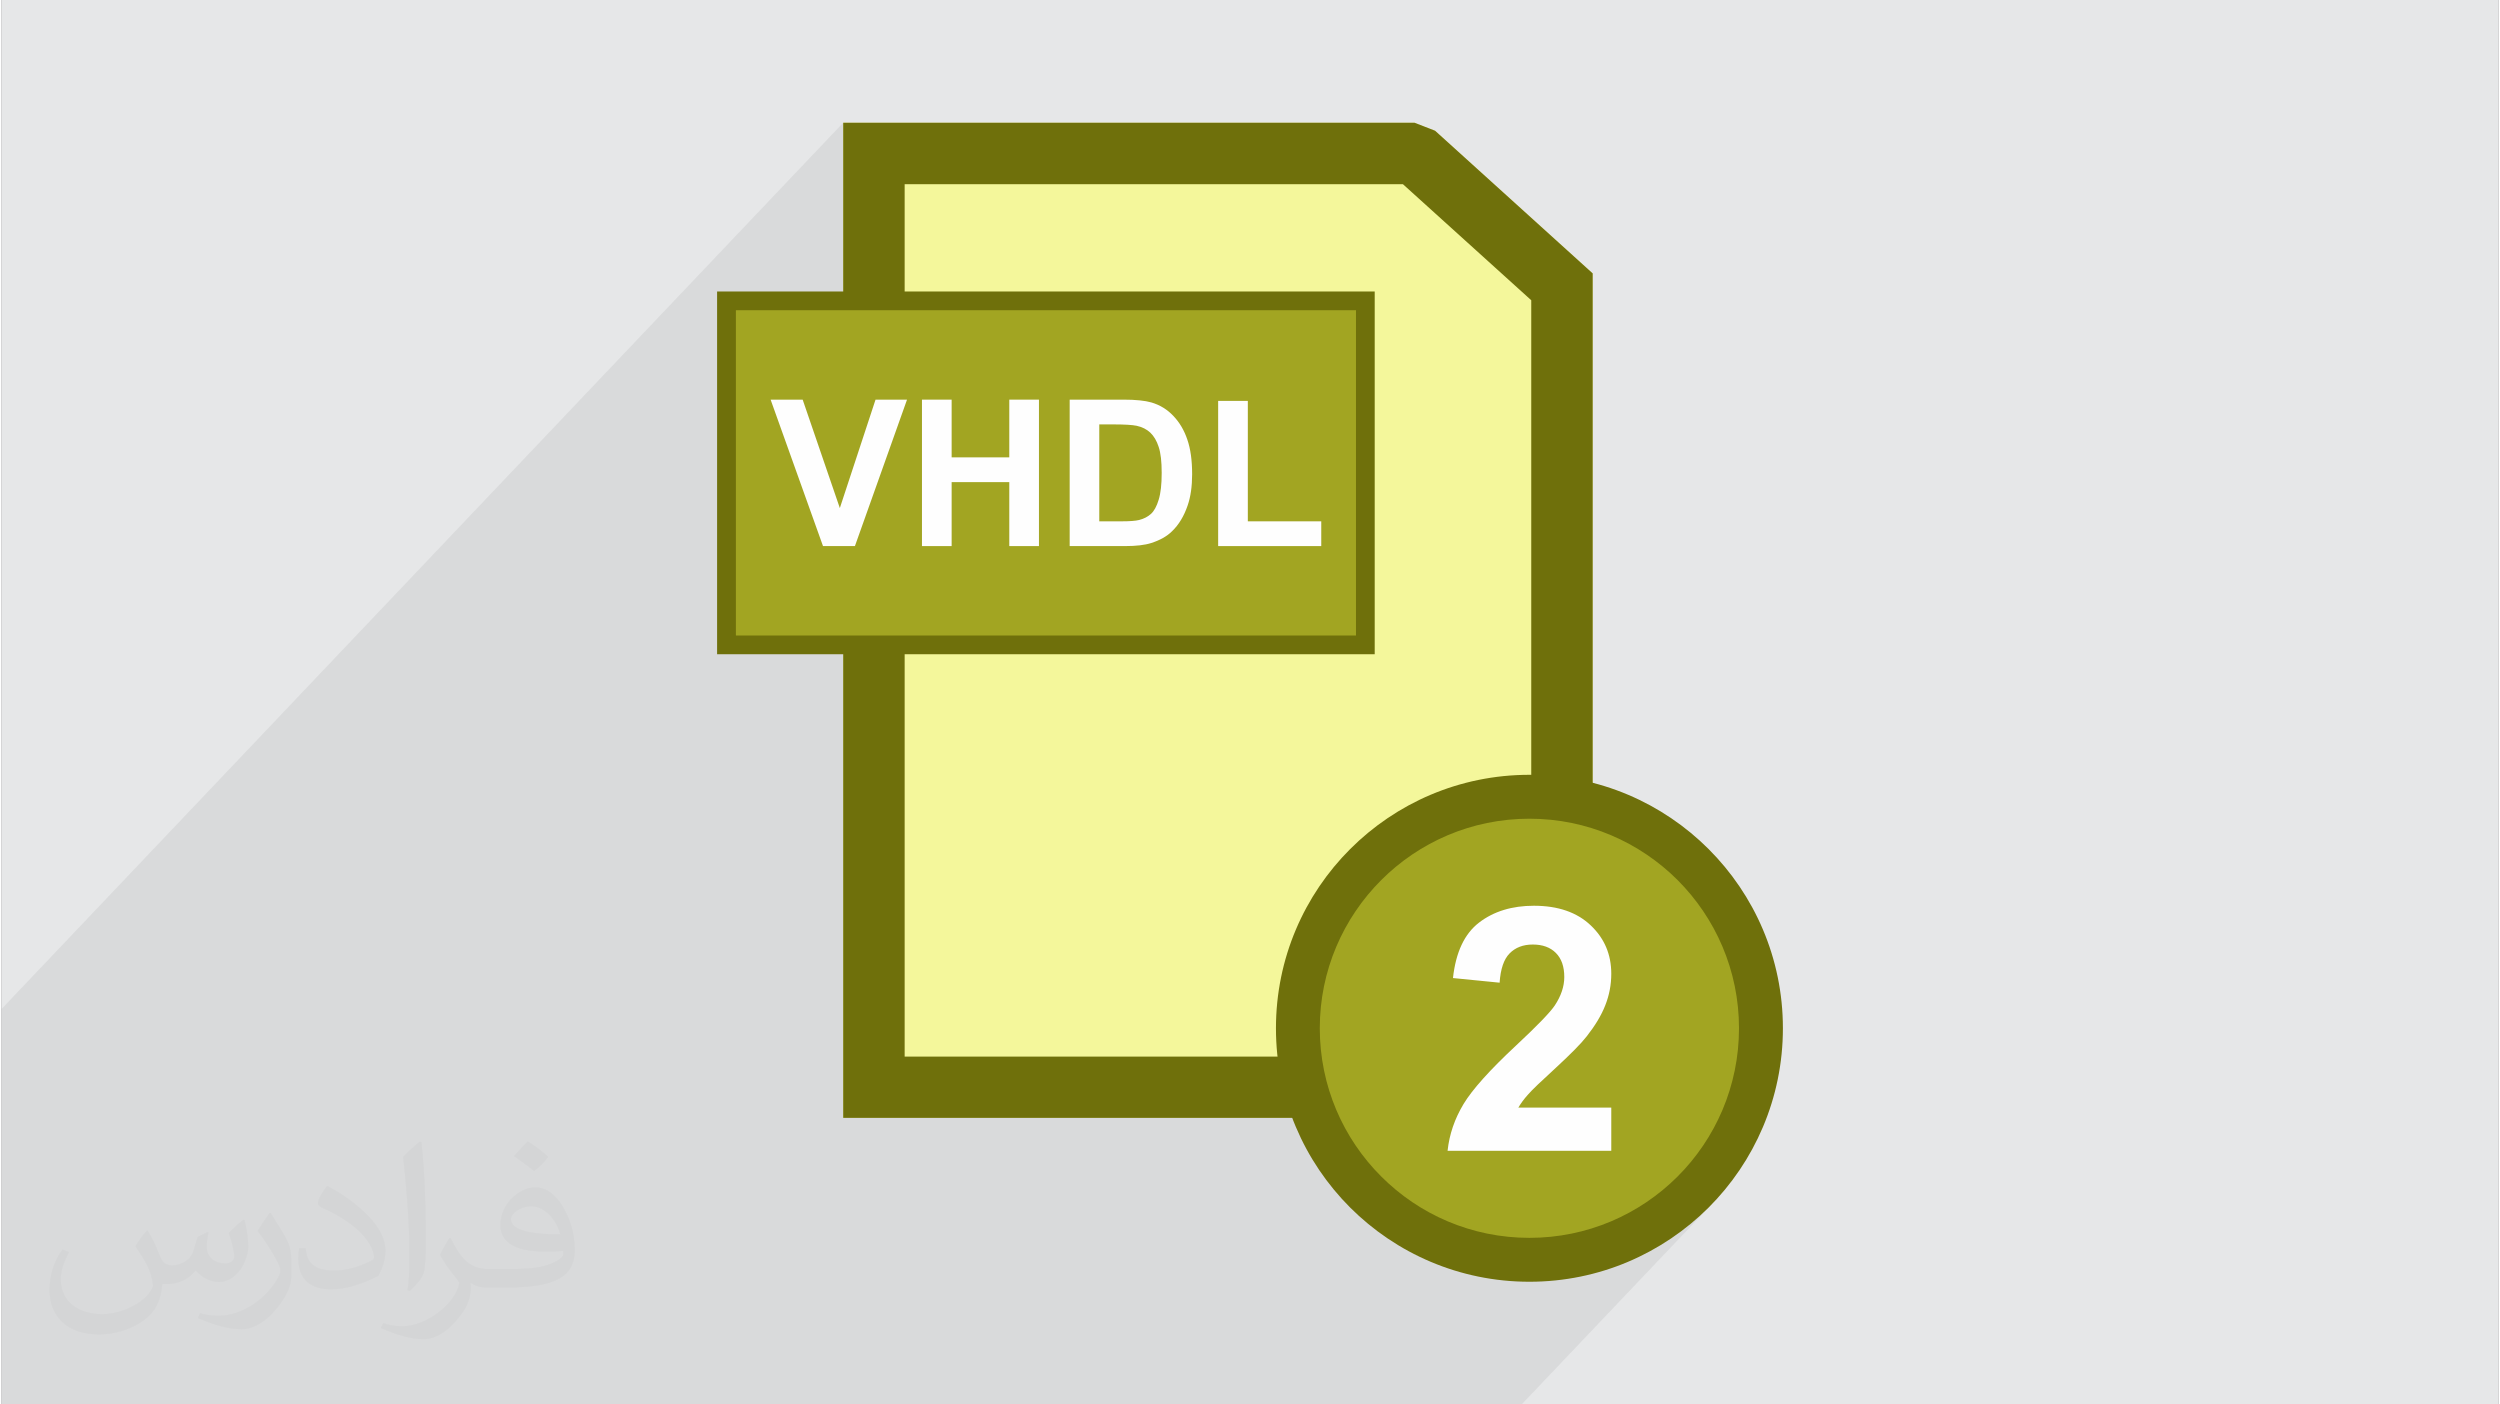 <?xml version="1.0" encoding="UTF-8"?>
<!DOCTYPE svg PUBLIC "-//W3C//DTD SVG 1.0//EN" "http://www.w3.org/TR/2001/REC-SVG-20010904/DTD/svg10.dtd">
<!-- Creator: CorelDRAW 2017 -->
<svg xmlns="http://www.w3.org/2000/svg" xml:space="preserve" width="356px" height="200px" version="1.0" shape-rendering="geometricPrecision" text-rendering="geometricPrecision" image-rendering="optimizeQuality" fill-rule="evenodd" clip-rule="evenodd"
viewBox="0 0 35600 20025"
 xmlns:xlink="http://www.w3.org/1999/xlink">
 <rect x="0" y="0" width="35600" height="20025" fill="#808080" stroke="none"/>
 <g id="Layer_x0020_1">
  <g id="_2547788125824">
   <path fill="#E6E7E8" d="M0 0l35600 0 0 20025 -35600 0 0 -20025z"/>
   <path fill="#373435" fill-opacity="0.031" d="M2082 17547c68,104 112,203 155,312 32,64 49,183 199,183 44,0 107,-14 163,-45 63,-33 111,-83 136,-159l60 -202 146 -72 10 10c-20,77 -25,149 -25,206 0,170 146,234 262,234 68,0 129,-34 129,-95 0,-81 -34,-217 -78,-339 68,-68 136,-136 214,-191l12 6c34,144 53,287 53,381 0,93 -41,196 -75,264 -70,132 -194,238 -344,238 -114,0 -241,-58 -328,-163l-5 0c-82,101 -209,193 -412,193l-63 0c-10,134 -39,229 -83,314 -121,237 -480,404 -818,404 -470,0 -706,-272 -706,-633 0,-223 73,-431 185,-578l92 38c-70,134 -117,262 -117,385 0,338 275,499 592,499 294,0 658,-187 724,-404 -25,-237 -114,-348 -250,-565 41,-72 94,-144 160,-221l12 0 0 0zm5421 -1274c99,62 196,136 291,221 -53,74 -119,142 -201,202 -95,-77 -190,-143 -287,-213 66,-74 131,-146 197,-210l0 0zm51 926c-160,0 -291,105 -291,183 0,168 320,219 703,217 -48,-196 -216,-400 -412,-400zm-359 895c208,0 390,-6 529,-41 155,-39 286,-118 286,-171 0,-15 0,-31 -5,-46 -87,8 -187,8 -274,8 -282,0 -498,-64 -583,-222 -21,-44 -36,-93 -36,-149 0,-152 66,-303 182,-406 97,-85 204,-138 313,-138 197,0 354,158 464,408 60,136 101,293 101,491 0,132 -36,243 -118,326 -153,148 -435,204 -867,204l-196 0 0 0 -51 0c-107,0 -184,-19 -245,-66l-10 0c3,25 5,50 5,72 0,97 -32,221 -97,320 -192,287 -400,410 -580,410 -182,0 -405,-70 -606,-161l36 -70c65,27 155,46 279,46 325,0 752,-314 805,-619 -12,-25 -34,-58 -65,-93 -95,-113 -155,-208 -211,-307 48,-95 92,-171 133,-239l17 -2c139,282 265,445 546,445l44 0 0 0 204 0 0 0zm-1408 299c24,-130 26,-276 26,-413l0 -202c0,-377 -48,-926 -87,-1282 68,-75 163,-161 238,-219l22 6c51,450 63,972 63,1452 0,126 -5,250 -17,340 -7,114 -73,201 -214,332l-31 -14 0 0zm-1449 -596c7,177 94,318 398,318 189,0 349,-50 526,-135 32,-14 49,-33 49,-49 0,-111 -85,-258 -228,-392 -139,-126 -323,-237 -495,-311 -59,-25 -78,-52 -78,-77 0,-51 68,-158 124,-235l19 -2c197,103 417,256 580,427 148,157 240,316 240,489 0,128 -39,250 -102,361 -216,109 -446,192 -674,192 -277,0 -466,-130 -466,-436 0,-33 0,-84 12,-150l95 0 0 0zm-501 -503l172 278c63,103 122,215 122,392l0 227c0,183 -117,379 -306,573 -148,132 -279,188 -400,188 -180,0 -386,-56 -624,-159l27 -70c75,21 162,37 269,37 342,-2 692,-252 852,-557 19,-35 26,-68 26,-90 0,-36 -19,-75 -34,-110 -87,-165 -184,-315 -291,-453 56,-89 112,-174 173,-258l14 2z"/>
   <path fill="#373435" fill-opacity="0.078" d="M19449 12327l-1073 1130 13 -38 65 -164 72 -160 80 -156 87 -152 94 -146 101 -142 107 -137 114 -131 119 -125 -2810 2959 -2287 0 5447 -5737 -260 0 127 -133 0 -4905 -6569 0 0 -1664 0 0 -876 922 0 -1798 -12000 12636 0 514 0 274 0 0 0 274 0 737 0 741 0 135 0 184 0 481 0 922 0 172 0 408 0 33 0 32 0 145 0 79 0 102 0 211 0 182 0 13 45 0 6 0 7 0 393 0 94 0 10 0 170 0 38 0 294 0 77 0 344 0 21 0 1 0 44 0 80 0 91 0 2 0 155 0 7 0 44 0 121 0 337 0 267 0 10 0 87 0 37 0 171 0 215 0 78 0 81 0 369 0 62 0 16 0 199 0 143 0 65 0 149 0 60 0 40 0 21 0 51 0 179 0 0 0 163 0 22 0 211 0 37 0 698 0 218 0 829 0 335 0 280 0 230 0 0 0 415 0 46 0 735 0 260 0 261 0 2287 0 431 0 431 0 506 0 626 0 1074 0 181 0 158 0 493 0 953 0 22 0 517 0 1705 0 723 0 83 0 511 0 688 0 431 0 431 0 2667 -2808 -125 119 -132 114 -136 107 -142 101 -146 94 -152 87 -156 80 -160 72 -29 11 957 -1007 213 -234 190 -254 165 -272 139 -289 111 -303 82 -316 50 -328 17 -338 -17 -337 -50 -328 -82 -316 -111 -304 -139 -288 -165 -272 -190 -255 -213 -234 -235 -213 -254 -190 -272 -165 -288 -139 -304 -111 -316 -82 -328 -50 -337 -17 -338 17 -328 50 -316 82 -303 111 -289 139 -272 165 -254 190 -235 213z"/>
   <path fill="#F4F79B" fill-rule="nonzero" d="M12000 15501l0 -6306 -1664 0 0 -4905 1664 0 0 -2540 8146 0 293 114 2247 2034 0 12040 -10686 0 0 -437 0 0z"/>
   <path fill="#6F700B" fill-rule="nonzero" d="M12000 15501l0 -7637 104 0 745 -2166 -551 0 -298 927 0 -4875 8146 0 293 114 2247 2034 0 12040 -10686 0 0 -437 0 0zm876 -12875l0 12439 8934 0 0 -10784 -1830 -1655 -7104 0 0 0z"/>
   <path fill="#22A5A5" d="M10336 9195l9109 0 0 -4905 -9109 0 0 4905zm2513 -3497l-745 2166 -568 0 -745 -2166 564 0 471 1468 472 -1468 551 0 0 0zm2027 2166l-545 0 0 -959 -738 0 0 959 -545 0 0 -2166 545 0 0 793 738 0 0 -793 545 0 0 2166zm2380 -1081c0,202 -44,382 -132,542 -88,159 -200,281 -335,367 -112,73 -234,119 -366,140 -133,21 -273,32 -423,32l-677 0 0 -2166 672 0c152,0 294,10 427,30 133,19 257,66 373,141 143,91 255,214 337,368 83,155 124,337 124,546l0 0zm-560 -5c0,-142 -24,-264 -73,-365 -48,-101 -124,-180 -225,-237 -73,-41 -150,-63 -231,-66 -80,-5 -177,-6 -289,-6l-10 0 0 1352 10 0c122,0 225,-2 308,-7 83,-4 163,-30 238,-78 89,-56 157,-133 203,-232 46,-98 69,-219 69,-361l0 0zm2327 1086l-1444 0 0 -2166 545 0 0 1752 899 0 0 414z"/>
   <rect fill="#A2A522" x="10336" y="4290" width="9109" height="4905"/>
   <path fill="#6F700B" fill-rule="nonzero" d="M10336 4156l9242 0 0 5172 -9376 0 0 -5172 134 0zm8975 267l-8841 0 0 4638 8841 0 0 -4638z"/>
   <path fill="#FEFEFE" fill-rule="nonzero" d="M11712 7786l-747 -2088 457 0 530 1546 509 -1546 449 0 -743 2088 -455 0z"/>
   <path id="1" fill="#FEFEFE" fill-rule="nonzero" d="M13123 7786l0 -2088 423 0 0 823 822 0 0 -823 423 0 0 2088 -423 0 0 -912 -822 0 0 912 -423 0z"/>
   <path id="2" fill="#FEFEFE" fill-rule="nonzero" d="M15229 5698l769 0c173,0 305,14 396,40 122,36 227,100 314,193 88,92 154,204 199,338 46,133 68,298 68,493 0,172 -21,320 -64,445 -52,152 -126,275 -223,368 -73,72 -171,127 -295,167 -93,30 -217,44 -373,44l-791 0 0 -2088zm422 353l0 1382 314 0c117,0 202,-6 254,-19 68,-17 125,-47 169,-87 45,-41 82,-108 110,-202 29,-93 43,-221 43,-382 0,-161 -14,-285 -43,-371 -28,-87 -68,-154 -119,-203 -51,-48 -116,-81 -194,-98 -59,-13 -174,-20 -345,-20l-189 0z"/>
   <path id="3" fill="#FEFEFE" fill-rule="nonzero" d="M17346 7786l0 -2070 423 0 0 1717 1047 0 0 353 -1470 0z"/>
   <circle fill="#A2A522" cx="21784" cy="14661" r="3301"/>
   <path fill="#6F700B" fill-rule="nonzero" d="M21784 11047c997,0 1901,405 2555,1059 654,654 1059,1557 1059,2555 0,998 -405,1902 -1059,2556 -654,653 -1558,1058 -2555,1058 -998,0 -1902,-405 -2556,-1058 -654,-654 -1058,-1558 -1058,-2556 0,-998 404,-1901 1058,-2555 654,-654 1558,-1059 2556,-1059zm2113 1501c-541,-540 -1288,-875 -2113,-875 -826,0 -1573,335 -2113,875 -541,541 -876,1288 -876,2113 0,825 335,1573 876,2113 540,541 1287,875 2113,875 825,0 1572,-334 2113,-875 540,-540 875,-1288 875,-2113 0,-825 -335,-1572 -875,-2113z"/>
   <path fill="#FEFEFE" fill-rule="nonzero" d="M22951 15792l0 616 -2334 0c25,-235 101,-456 227,-666 126,-209 376,-487 748,-834 300,-280 484,-470 552,-570 91,-137 137,-273 137,-408 0,-149 -40,-263 -120,-343 -79,-80 -189,-120 -329,-120 -139,0 -249,43 -331,127 -82,83 -129,222 -142,417l-665 -66c40,-368 164,-631 372,-791 209,-160 469,-240 782,-240 343,0 613,93 809,279 196,185 294,415 294,691 0,157 -29,306 -85,448 -55,142 -144,290 -266,445 -80,103 -227,251 -437,445 -211,193 -345,321 -400,385 -57,63 -102,125 -137,185l1325 0z"/>
  </g>
 </g>
</svg>
